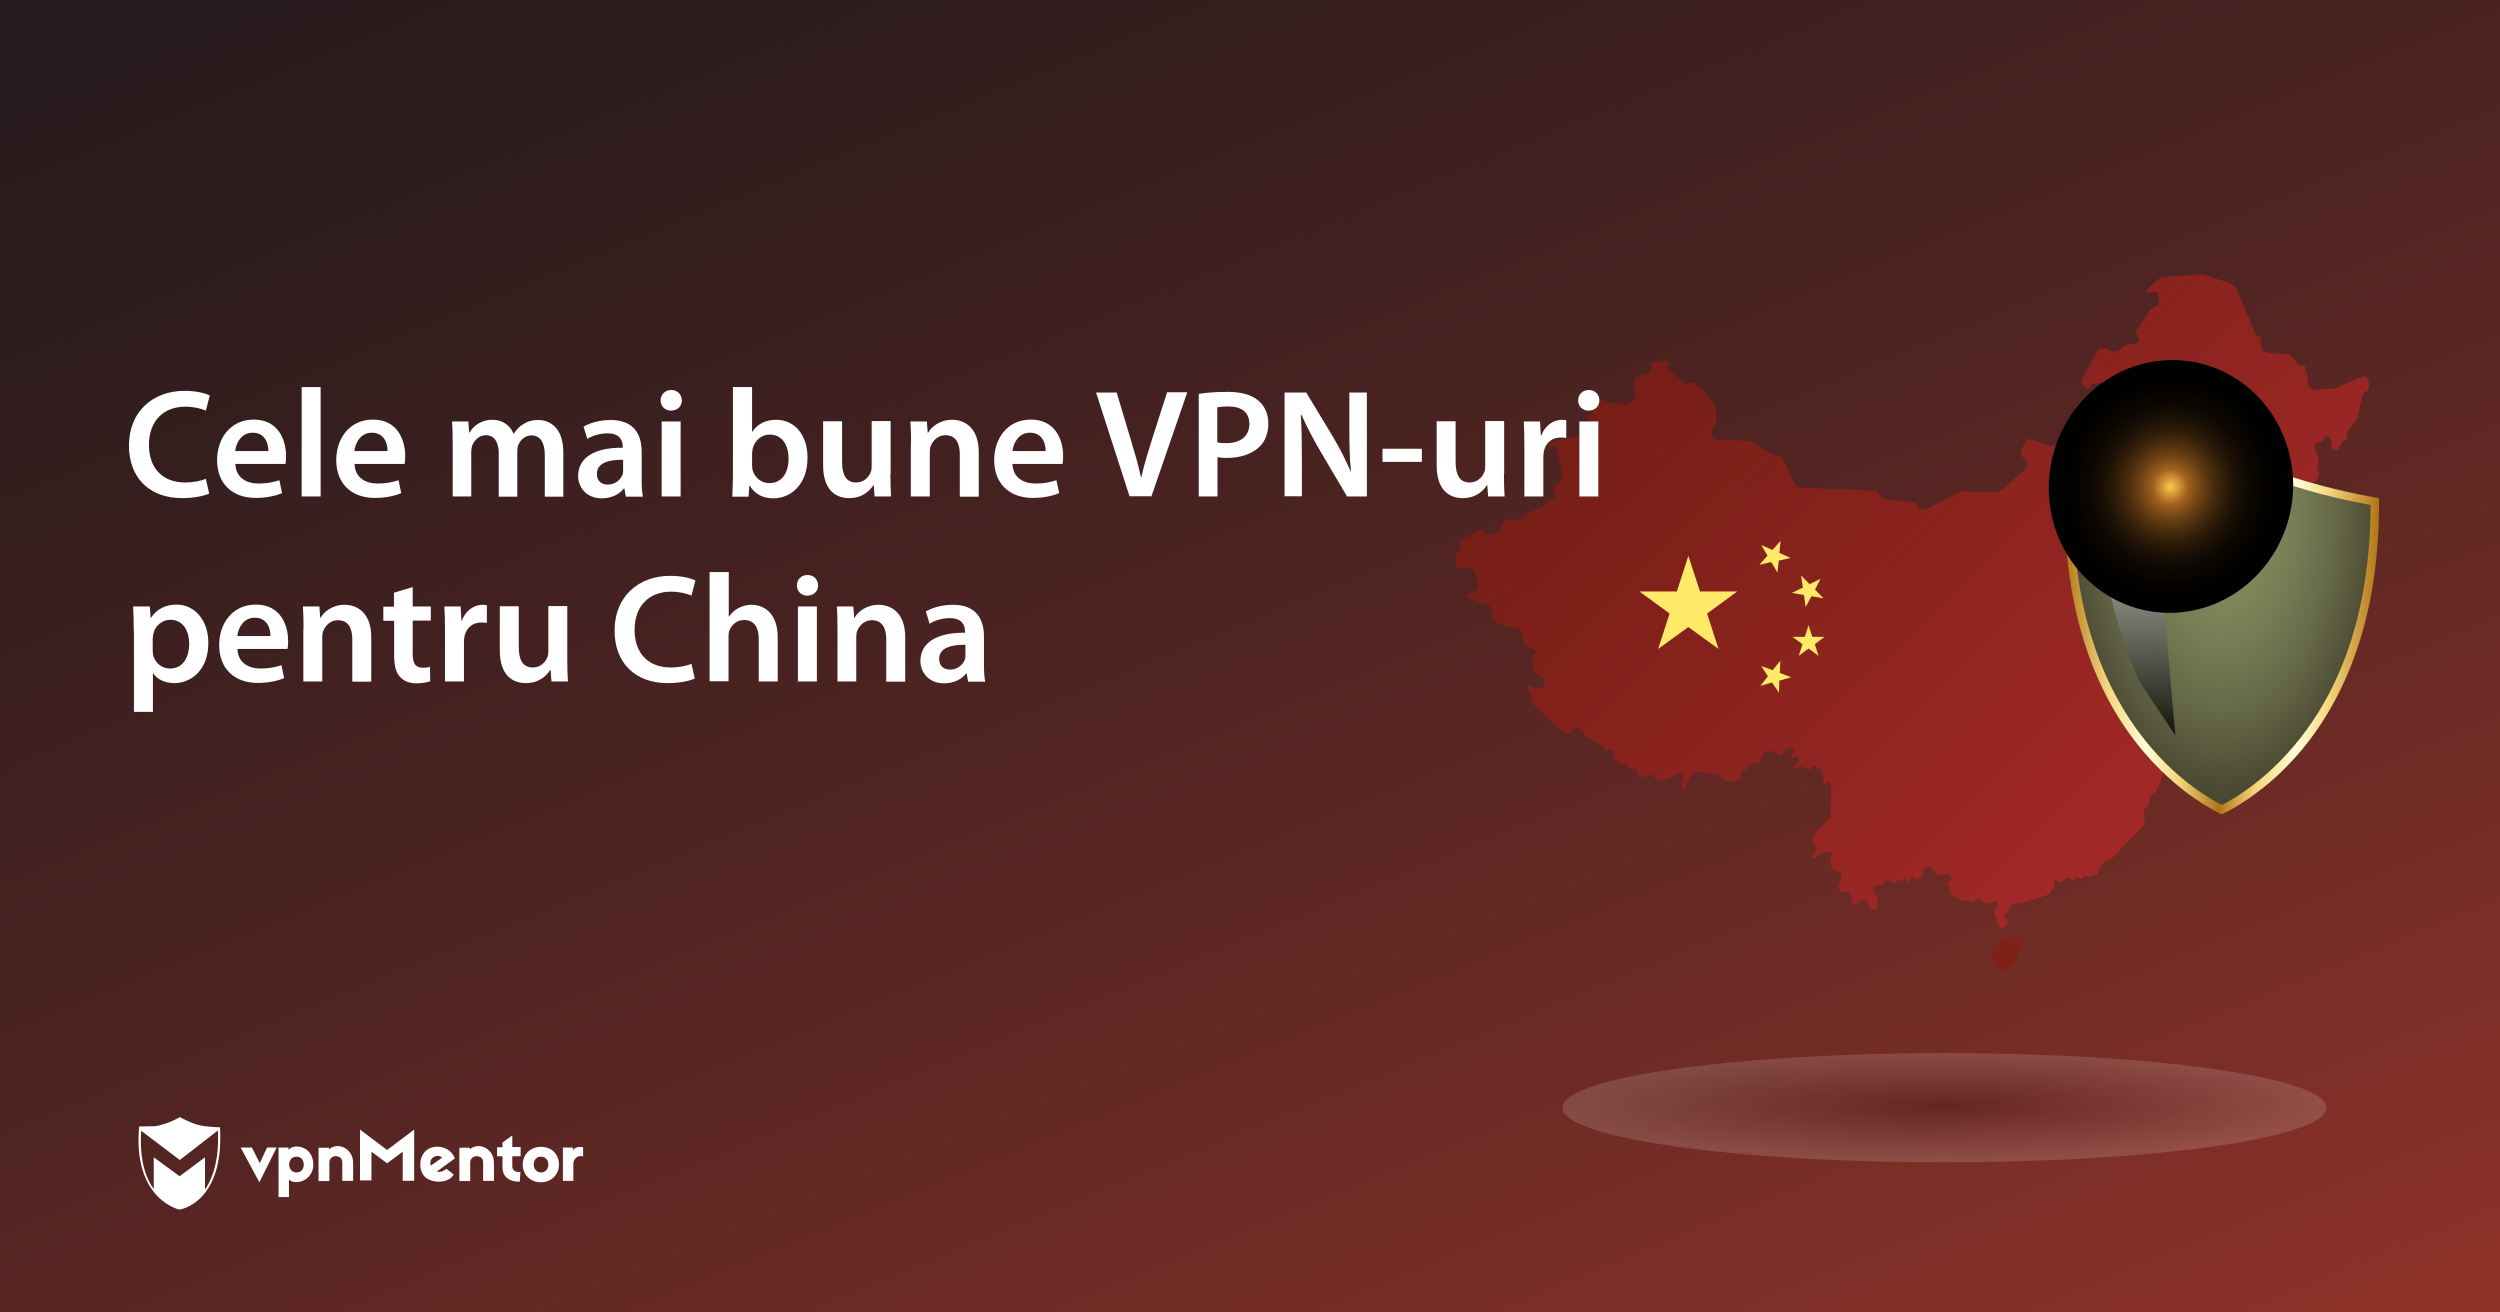 <?xml version="1.0" encoding="utf-8"?>
<!-- Generator: Adobe Illustrator 18.0.0, SVG Export Plug-In . SVG Version: 6.00 Build 0)  -->
<!DOCTYPE svg PUBLIC "-//W3C//DTD SVG 1.1//EN" "http://www.w3.org/Graphics/SVG/1.1/DTD/svg11.dtd">
<svg version="1.1" id="Layer_1" xmlns="http://www.w3.org/2000/svg" xmlns:xlink="http://www.w3.org/1999/xlink" x="0px" y="0px"
	 viewBox="0 0 1200 630" enable-background="new 0 0 1200 630" xml:space="preserve">
<rect x="0" y="0" width="1200" height="630" fill="#333333" stroke="none"/>
<g>
	<linearGradient id="SVGID_1_" gradientUnits="userSpaceOnUse" x1="418.037" y1="-127.876" x2="786.25" y2="768.311">
		<stop  offset="5.102014e-003" style="stop-color:#281B1D"/>
		<stop  offset="0.182" style="stop-color:#331E1E"/>
		<stop  offset="0.493" style="stop-color:#502422"/>
		<stop  offset="0.897" style="stop-color:#7F2F27"/>
		<stop  offset="1" style="stop-color:#8C3229"/>
	</linearGradient>
	<rect fill="url(#SVGID_1_)" width="1200" height="630"/>
	<g>
		<g>
			<linearGradient id="SVGID_2_" gradientUnits="userSpaceOnUse" x1="1060.177" y1="384.602" x2="809.514" y2="133.382">
				<stop  offset="0" style="stop-color:#A52929"/>
				<stop  offset="0.995" style="stop-color:#7F1D13;stop-opacity:0.8"/>
			</linearGradient>
			<path fill="url(#SVGID_2_)" d="M1137.1,184.7l-0.2-1.9c-0.2-1.6-1.8-2.5-3.3-1.9l-12.4,5.4c-0.4,0.2-0.9,0.3-1.4,0.3l-7.9,0.5
				c-1.7,0.1-3.3-0.8-4-2.3l-0.1-0.2c-0.5-1.1-0.5-2.4,0-3.5l0,0c0.2-0.5,0.1-1.1-0.3-1.5l-0.1,0c-0.6-0.5-0.8-1.4-0.6-2.1l0-0.1
				c0.3-1-0.5-2-1.6-1.8l-0.1,0c-0.9,0.1-1.8-0.2-2.4-1l-2.3-3c-0.8-0.9-1.9-1.5-3.1-1.6l-7-0.5l-1.6-0.2c-1.5-0.2-2.7-1.3-3.1-2.7
				l-0.5-1.5c-0.2-0.6-0.2-1.2,0-1.7l0.3-1.3c0-0.1,0-0.1-0.1-0.1c-1.2-0.1-2.3-0.8-2.8-2l-8.6-20.5c-0.8-1.8-2.3-3.2-4.1-3.8
				l-11.5-3.7c-0.7-0.2-1.4-0.3-2.1-0.3l-17,1.2c-1.5,0.1-2.9,0.7-4,1.7l-4.1,3.7c-0.4,0.3-0.6,0.8-0.7,1.3l0,0.1
				c-0.1,0.5,0.4,0.9,0.8,0.8l2.9-0.4c0.8-0.1,1.6,0.5,1.8,1.3l0.6,3c0.2,1-0.3,2-1.2,2.4l-1.8,0.9c-1,0.5-1.9,1.3-2.4,2.2
				c-1.4,2.3-4.1,6.6-5.6,8.9c-0.5,0.8-0.3,1.9,0.5,2.5l0,0c0.6,0.4,0.9,1.1,0.8,1.9l0,0.1c-0.1,0.9-0.8,1.5-1.7,1.6l-3,0.2
				c-0.6,0-1.2,0.2-1.7,0.6l-3.7,2.6c-0.7,0.5-1.7,0.6-2.5,0.3l-3.9-1.3c-1.6-0.5-3.3,0.2-4,1.6l-6.8,13.3c-0.5,0.9-0.3,2,0.4,2.7
				l1.2,1.3c0.5,0.5,1.4,0.4,1.8-0.3l0.4-0.7c0.3-0.6,0.9-1,1.6-1.1l3-0.2c0.4,0,0.9,0.1,1.2,0.4l1.8,1.4c0.9,0.7,2.3,0.5,2.9-0.5
				l0.6-1c0.5-0.8,1.3-1.2,2.2-1.1l2.1,0.2c0.5,0,0.9,0.2,1.3,0.4l9.3,5.6c1,0.6,1.6,1.6,1.9,2.7l0.3,1.5c0.2,1.1-0.3,2.2-1.2,2.8
				l-1.2,0.8c-0.8,0.5-1.9,0.6-2.8,0.2l-4.7-1.9c-1.1-0.4-2.3-0.5-3.4-0.1l-8.7,3.1c-1.2,0.4-2.2,1.2-3,2.2l-4.9,6.4
				c-0.9,1.1-2.3,1.7-3.7,1.4l-2.2-0.4c-1.1-0.2-2.3,0.1-3.2,0.8l-5.9,4.9c-0.7,0.6-1.6,0.7-2.4,0.4l-9.3-3.2c-1-0.3-2.1,0.1-2.6,1
				l-2.1,4.1c-0.6,1.1-0.4,2.4,0.5,3.3l1.9,2c1,1,0.9,2.5-0.1,3.5l-11,9.9c-1.3,1.1-2.9,1.7-4.6,1.7l-14-0.6c-1.1,0-2.1,0.2-3.1,0.7
				l-14.6,7.8c-0.7,0.4-1.4,0.4-2.2,0.3c-0.6-0.2-1.4-0.4-1.9-0.5c-0.6-0.2-1-0.7-1-1.3l0,0c0-0.8-0.7-1.5-1.5-1.6l-14-1.6
				c-0.8-0.1-1.5-0.5-1.9-1.2l-1-1.7c-0.4-0.7-1.2-1.2-2.1-1.2l-35.8-1.5c-1,0-1.9-0.7-2.3-1.6l-5.9-12.8c-0.3-0.6-0.9-1-1.5-1
				l-2.1-0.1c-0.4,0-0.8-0.1-1.2-0.4l-9.6-5.9c-0.5-0.3-1-0.5-1.6-0.5l-15.3-0.7c-0.7,0-1.4-0.4-1.8-1l-1.1-1.7
				c-0.4-0.6-0.4-1.4,0-2l2.1-2.9c0.3-0.4,0.4-0.9,0.4-1.3l-0.6-8c0-0.5-0.4-0.8-0.9-0.9c-0.6,0-1.2-0.4-1.5-0.9l-3.8-5.8
				c-0.3-0.4-0.7-0.7-1.2-0.8l-0.6-0.1c-0.4-0.1-0.8-0.4-1-0.7l-0.4-0.6c-0.3-0.4-0.7-0.6-1.2-0.6l-3.2,0.3c-0.5,0-0.9-0.1-1.3-0.4
				l-7.6-7.2c-0.4-0.4-0.3-1,0.2-1.2l0.1-0.1c0.4-0.2,0.6-0.7,0.4-1.1l-0.2-0.4c-0.2-0.4-0.7-0.6-1.1-0.5l-1.8,0.7
				c-0.4,0.1-0.7,0.1-1.1,0l-1.1-0.5c-0.4-0.2-0.9-0.2-1.3,0l-1.7,0.8c-0.5,0.2-0.6,0.8-0.4,1.2l0.1,0.3c0.5,1.1,0,1.9-0.9,2.7
				l-0.8,0.9c-0.3,0.3-0.7,0.5-1.1,0.5l-1.9-0.1c-1.4-0.1-2.6,0.8-3.1,2.1l-0.6,1.7c-0.2,0.6-0.2,1.2-0.1,1.8l0.8,3.7
				c0.3,1.3-0.3,2.6-1.4,3.3l-3.4,2c-0.4,0.2-0.8,0.2-1.1-0.1c-0.6-0.6-1.4-0.9-2.2-0.8l-3.7,0.4l-3.7-1.6c-1.5-0.7-3.2,0-3.8,1.5
				c-1.5,3.7-4.1,9.9-5.1,12.3c-0.2,0.5,0,1.1,0.6,1.4l0,0c1.2,0.5,1.9,1.8,1.6,3.1l-0.1,0.6c-0.1,0.3-0.5,0.4-0.7,0.2
				c-0.9-0.8-2.2-1-3.3-0.6l-0.2,0.1l-0.1-0.1c-1-1-2.4-1.3-3.7-1l-10.2,2.8c-0.7,0.2-1.1,0.9-0.9,1.7l4.6,0.6
				c-0.7,0.7-0.9,1.8-0.7,2.7l2.8,11.6c0.1,0.3-0.1,0.5-0.4,0.5c-1.2,0-1.8,1.4-1,2.2c0.1,0.1,0.1,0.1,0.2,0.1
				c0.3,0.1-1.7,0.5-2.5,0.7c-0.2,0-0.3,0.1-0.4,0.3c-0.4,0.8-0.5,1.6-0.2,2.8l0.6,2.9c0.2,0.9-0.6,1.8-1.5,1.6l-0.1,0
				c-1-0.2-2,0.3-2.5,1.2l-0.1,0.2c-0.4,0.7-1,1.2-1.7,1.5c-2.2,0.9-7,2.8-7.3,2.9c-0.1,0-0.5,0.6-0.8,1.3c-0.7,1.3-2.1,2.2-3.6,2.2
				l-4.2,0.1c-1.7,0-3.2,1-3.8,2.6l-0.7,1.6c-0.6,1.4-1.8,2.3-3.2,2.6l-2.8,0.5c-0.4,0.1-0.7-0.2-0.8-0.6c-0.2-1.5-1.7-2.3-3.1-1.8
				l-2.6,1.1c-0.5,0.2-0.9,0.5-1.3,0.9l-0.4,0.5c-0.4,0.5-1,0.8-1.6,0.9l-1.4,0.2c-1.6,0.2-2.7,1.7-2.4,3.3l0.4,1.7
				c0.2,0.9-0.3,1.7-1.2,1.9c-0.9,0.2-1.5,1.1-1.4,2.1l0.6,4.7c0.1,0.4,0.3,0.8,0.7,1l0.9,0.5c0.6,0.3,1.4,0.1,1.8-0.5
				c0.3-0.6,1.1-0.9,1.7-0.6l2.9,1.3c0.3,0.2,0.6,0.5,0.7,0.8l1.8,6.1c0.7,2.3-1.2,4.6-3.6,4.2l-0.1,0c-0.8-0.1-1.5,0.4-1.6,1.2
				c-0.1,0.7,0.3,1.4,1,1.6l8.5,2.9c1.3,0.4,2.2,1.7,2.3,3.1l0,1.7c0.1,2.3,1.7,4.3,4,4.9l7.9,1.8c1.4,0.5,2.5,1.8,2.7,3.3l0.3,2.7
				c0.1,1,0.7,1.8,1.6,2.2l3.9,1.8c0.9,0.4,1,1.5,0.3,2.2l-0.2,0.2c-1.1,1-1.6,2.6-1.2,4l1,4.1c0.2,0.9,0.9,1.6,1.8,1.8l0.9,0.2
				c0.7,0.3,1.3,0.9,1.6,1.7l0.8,2.1c0.3,0.7-0.1,1.5-0.8,1.8l-1.9,0.7c-0.9,0.4-2.1,0.2-2.7-0.6c0,0-0.2-0.2-0.4-0.5
				c-0.4-0.5-1-0.6-1.6-0.4l0,0c-0.8,0.3-1.1,1.3-0.7,2l1.9,3.4c0.2,0.4,0.3,0.9,0.2,1.4l-0.1,0.8c-0.1,0.7,0.1,1.4,0.7,1.9
				l14.7,13.2c1.2,1,3,0.7,3.7-0.7c0.6-1.3,2.2-2,3.5-1.5c0.4,0.1,0.8,0.3,1.1,0.4c0.7,0.2,1.1,0.9,1,1.6l0,0c-0.1,0.8,0.3,1.6,1,2
				c2,1,5.8,3,7.5,3.9c0.6,0.3,0.9,0.8,1,1.5l0,0c0.2,1.2,1.6,1.8,2.6,1.1l0,0c0.4-0.3,0.9-0.3,1.3-0.2c0.5,0.2,0.9,0.7,0.9,1.2v0.7
				c0,1.5,0.8,2.9,2,3.8c0.5,0.3,1,0.7,1.4,1c0.6,0.4,1.4,0.4,2.1,0l0,0c0.6-0.4,1.4,0.1,1.3,0.8l0,0c-0.1,1.1,0.8,2,1.9,1.8
				l0.5-0.1c1.1-0.2,2.1,0.5,2.4,1.6l0.5,2.1c0.1,0.3,0.3,0.5,0.6,0.5c0.4,0.1,0.8-0.2,0.9-0.7c0.1-0.7,0.2-1.8,0.8-1.9l0.1,1.2
				c0,0.6,0.5,1.1,1,1.2c0.5,0.1,1.1-0.1,1.3-0.6c0.3-0.4,0.6-0.9,0.9-1c0.3-0.1,1.7,1.3,2.8,2.5c0.9,0.9,2.3,1.2,3.5,0.7
				c2.2-0.9,5.6-2.3,7.5-3.1c0.8-0.3,1.7,0,2.1,0.8l0,0c0.2,0.4,0.3,0.9,0.1,1.4c-0.2,0.7-0.6,1.7-0.9,2.5c-0.3,0.7-0.1,1.6,0.4,2.2
				l0,0c0.6,0.8,1.9,0.3,1.8-0.7l0-0.4c0-0.4,0.1-0.8,0.3-1.2l1.9-3.6c0.3-0.5,0.7-0.9,1.2-1.2l1.2-0.7c0.6-0.4,1.4-0.5,2.1-0.3
				l9.1,2.1c0.3,0.1,0.6,0.2,0.8,0.4c0.9,0.7,3.3,2.5,3.6,2.4c0.4-0.1,4.9-0.7,4.9-0.7l1.6-1.4l-0.2-0.6c-0.6-0.7-0.4-1.7,0.4-2.1
				c0,0,1.3-0.7,2.1-1.1c0.5-0.2,0.8-0.7,0.8-1.2l0,0c0.1-0.9,0.8-1.5,1.7-1.6l1.9-0.2c1.1-0.1,2.1-0.9,2.4-2l0.5-1.5
				c0.2-0.5,0.5-1,0.9-1.3l0.7-0.6c0.8-0.7,2-0.8,2.9-0.3l3.2,1.6c0.9,0.5,2.1,0,2.4-1l0.1-0.2c0.1-0.4,0.4-0.7,0.8-0.9l2.2-1
				c0.8-0.4,1.7,0,2.1,0.7l0.2,0.4c0.2,0.5,0.1,1-0.3,1.3l-0.6,0.5c-0.3,0.2-0.5,0.6-0.6,1l-0.1,0.4c-0.1,0.5,0.5,0.9,0.9,0.6l1.3-1
				c0.6-0.4,1.4-0.1,1.5,0.6l0.1,0.8c0,0.3-0.1,0.6-0.2,0.8l-1.9,2.2c-0.4,0.4-0.3,1,0.1,1.4c0.4,0.3,0.9,0.3,1.3,0l0.2-0.2
				c0.6-0.6,1.6-0.8,2.4-0.5l3,1.2c0.5,0.2,1.1-0.1,1.3-0.7c0.2-1,1.4-1.4,2.2-0.8l2.1,1.6c0.4,0.3,0.7,0.8,0.8,1.3l0.6,4.7
				c0.1,0.7,1,0.9,1.4,0.4c0.3-0.5,0.8-0.7,1.3-0.5c0.5,0.1,0.9,0.6,0.9,1.2l-0.2,13.9c0,1.5-0.7,2.8-1.8,3.8l-3.6,3.1
				c-0.4,0.4-0.8,0.8-1,1.2l-1.8,3.1c-0.5,0.8-0.5,1.7-0.2,2.5l1.5,3.3c0.3,0.6,0.1,1.4-0.4,1.8l-1.3,1.1c-0.5,0.4-0.4,1.2,0.2,1.5
				c0.5,0.2,1,0.1,1.4-0.2l2.2-1.9c0.4-0.4,0.9-0.6,1.5-0.6l3-0.1c0.7,0,1.1,0.8,0.7,1.3l-0.1,0.1c-0.5,0.6-0.7,1.4-0.5,2.2l0.9,3.9
				c0.2,0.8,0.8,1.4,1.6,1.6l1.7,0.3c1,0.2,1.6,1.2,1.3,2.2l-1.4,4.5c-0.5,1.4,0.5,2.9,2,3.1l1.8,0.2c0.9,0.1,1.7,0.8,1.9,1.7l0.7,3
				c0.2,1,1.4,1.4,2.3,0.8l2.2-1.7c1.1-0.8,2.6-0.3,2.9,1l0.5,1.9c0.2,0.8,0.8,1.4,1.6,1.6l0.6,0.1c1,0.2,1.9-0.5,2-1.5l0.1-3.8
				c0-0.4-0.1-0.7-0.2-1l-1.5-2.7c-0.3-0.6-0.3-1.3,0-1.8l0.1-0.2c0.4-0.6,1.1-1,1.8-0.9l1,0.1c0.8,0.1,1.7-0.3,2-1.1l0.2-0.4
				c0.5-1,1.8-1.4,2.7-0.7l0.7,0.5c0.9,0.7,2.2,0.4,2.8-0.5l0.1-0.1c0.4-0.7,1.4-0.5,1.6,0.2l0.4,1.4l0.4-1.6
				c0.2-0.7,1.2-0.9,1.7-0.3l0.4,0.5c0.5,0.7,1.6,0.4,1.6-0.5l0-0.3c0-0.3,0.1-0.6,0.3-0.8l0.1-0.1c0.4-0.4,1.1-0.3,1.4,0.2l0,0
				c0.3,0.6,1.1,0.8,1.7,0.6l1.6-0.7c0.5-0.2,0.8-0.7,0.8-1.3l0-0.9c0-0.9,0.4-1.8,1.2-2.3l1-0.7c0.6-0.4,1.4-0.2,1.8,0.4l0.7,1.2
				c0.2,0.3,0.3,0.5,0.6,0.7l0.9,0.8c0.6,0.5,1.3,0.8,2.1,0.7l3.2-0.3c0.5,0,1,0.1,1.4,0.5l0.6,0.6c0.5,0.5,0.4,1.2-0.1,1.6l-1,0.7
				c0,0-0.1,0.4-0.3,0.9c-0.2,0.5,0,1.1,0.5,1.5l0,0c0.6,0.4,0.8,1.1,0.7,1.8l-0.1,0.6c0,0.6,0.3,1.2,0.8,1.5l4.2,2.9
				c0.5,0.4,1.2,0.4,1.8,0.2l0.4-0.2c0.6-0.3,1.3-0.2,1.8,0.1l0.6,0.3c0.6,0.3,1.4,0.3,2-0.1l1-0.7c0.7-0.5,1.7-0.4,2.3,0.2l0.9,0.8
				c0.8,0.8,2.1,1,3.2,0.6l1.6-0.6c0.5-0.2,1.1-0.2,1.6,0l0.1,0c0.8,0.4,0.7,1.3,0.3,2l-1,1.9c-0.3,0.5-0.3,1.1-0.2,1.7l1.6,5.6
				c0.3,0.9,1.2,1.5,2.1,1.3l0.7-0.2c0.7-0.1,1.2-0.6,1.5-1.2l0.1-0.4c0.3-0.8,0.2-1.7-0.4-2.3l-1.2-1.3c-0.4-0.5-0.1-1.3,0.6-1.3
				c0.9,0,1.8-0.7,1.9-1.6l0.2-1.1c0.2-1.1,1.1-2,2.3-2.1l3.5-0.4l11.6-3.5c0.7-0.2,1.4-0.6,1.8-1.2l1.7-2.1
				c0.4-0.5,0.6-1.1,0.5-1.8l-0.2-1.6c-0.1-0.7,0.8-1.2,1.3-0.6l0.3,0.3c0.6,0.7,1.6,0.8,2.4,0.3l2.4-1.6c0.7-0.5,1.7-0.2,2.1,0.6
				c0.3,0.5,1,0.6,1.3,0.1l0.3-0.5c0.5-0.6,1.3-0.8,2-0.4l0.4,0.2c0.6,0.4,1.4,0.1,1.7-0.6l0,0c0.2-0.6,0.9-0.9,1.4-0.6l0,0
				c0.6,0.4,1.4,0.4,2.1,0.2l3-1c0.5-0.2,0.8-0.6,0.7-1.1c-0.1-0.7,0.1-1.3,0.5-1.9c0.6-0.7,1.4-1.7,2-2.5c0.5-0.7,1.3-1.1,2.2-1.3
				c0.7-0.1,1.4-0.5,2-1l15.5-16.1c0.2-0.2,0.2-0.6,0.1-0.8c-0.5-0.8-0.5-1.9-0.1-2.7l0.2-0.4l-0.2-0.3c-0.7-0.9-0.6-2.1,0-3l2-2.6
				c0.3-0.4,0.5-1,0.5-1.5l0-1.4c0-0.9,0.5-1.8,1.4-2.1l1.4-0.6l4-9.7l1-0.6c0.6,0.7,1.7,0.6,2.2-0.1l2.2-3.4
				c0.4-0.6,0.5-1.4,0.3-2.2l-0.6-1.9c-0.2-0.5,0.2-1.1,0.7-1.2c1.3-0.2,2.2-1.3,2.2-2.6l0-1l-0.7-0.2c-0.8-0.3-0.9-1.4-0.1-1.8
				l0.3-0.1c0.9-0.4,0.7-1.7-0.2-1.9l-2.4-0.7l-1.1-1.9c-0.5-0.9-1.7-1.2-2.6-0.7l-1.7,1.1l-0.5-0.1c-0.9-0.1-1.2-1.2-0.6-1.8
				l4.5-4.3c0.5-0.5,1.2-0.7,1.9-0.7l0.2,0c1,0.1,1.5-1,0.9-1.8l-3.7-4.5c-0.4-0.5,0.2-1.3,0.8-0.9l1.6,0.9c1.1,0.6,2.5-0.4,2.2-1.6
				l-0.2-1.2c-0.1-0.6-0.5-1.1-1-1.3l-2.9-1.7c0.4-1.1,0-2.3-1-2.9c-0.4-0.3-0.9-0.5-1.3-0.8c-0.8-0.5-1.2-1.4-1-2.3l0,0
				c0.1-0.8,0.1-1.7-0.2-2.5l-3.7-9.9c-0.4-1-1.1-1.9-2-2.6l-2.9-2.1c-2.1-1.5-2.5-4.3-1-6.4l3.8-5.1c0.5-0.7,1.3-1.2,2.1-1.4
				c0.4-0.1,0.8-0.2,1.2-0.3c1-0.2,1.8-1.2,1.7-2.2c0-1.4,0.7-2.7,2-3.3l5.2-2.5c0.7-0.3,1.4-0.4,2.1-0.3l1.2,0.2
				c1.3,0.2,2.5-0.6,2.9-1.8l0.2-0.6c0.3-1.1-0.4-2.2-1.6-2.3l-5.4-0.4c-0.9-0.1-1.7-0.5-2.4-1.1l-0.8-0.8c-1.2-1.2-3.1-1.2-4.3-0.1
				l-4.7,4.3c-0.3,0.2-0.6,0.5-0.9,0.6c-0.4,0.2-0.9,0.4-1.4,0.7c-1.1,0.6-2.5,0.5-3.6-0.1l0,0c-1.1-0.6-1.9-1.8-2-3l-0.2-1.8
				c0-0.1,0-0.1,0.1-0.1l0,0c1.7-0.3,2.6-2.2,1.6-3.7l0-0.1c-0.4-0.6-1-1-1.7-1l-3.4-0.2c-2.5-0.2-4.4-2.2-4.4-4.7v-1.5
				c0-2.2,1.9-3.8,4-3.6l2,0.2c1.7,0.2,3.3-0.8,3.9-2.4l0.8-2.2c0.5-1.2,1.4-2.2,2.6-2.7l5.2-2.4c0.7-0.3,1.2-0.8,1.6-1.4
				c1.1-1.7,3.5-5.3,3.8-5.4c1.7-0.4,2.2-0.2,3.8-0.3c0.8-0.1,1.7,0.2,2.2,0.8l1.4,1.4c0.8,0.8,0.8,2.1,0.1,2.9l-4.9,5.3
				c-0.8,0.9-0.8,2.3,0.1,3.1l0.3,0.3c0.8,0.7,0.7,2-0.1,2.7l-3.3,2.5l-0.1,0.4c-0.2,0.8,0.6,1.5,1.4,1.2l3.1-1.1l0.4-1.8
				c0.6,0.6,1.5,0.5,2-0.1l2.1-2.7c0.5-0.7,1.3-1.3,2.1-1.6l5.5-2.3c0.7-0.3,1.5-0.4,2.3-0.4l2.1,0.1c0.1,0,0.3,0,0.4-0.1l2.1-1.1
				c0.1-1.4,1-2.7,2.2-3.4l8.9-5c0.6-0.3,1.1-0.9,1.5-1.5l3.6-6.6c0.2-0.4,0.6-0.8,1.1-1c0.2-0.1,0.4-0.2,0.6-0.3
				c0.9-0.4,2,0.1,2.3,1l0,0c0.3,0.9,1.1,1.6,2.1,1.8l4.6,0.8c0.7,0.1,1.3-0.2,1.7-0.7l0,0c0.5-0.7,0.3-1.7-0.5-2.1l-0.1,0
				c-0.5-0.3-0.8-0.7-0.8-1.3l0,0c-0.1-0.9,0.6-1.7,1.5-1.7l3.3-0.1c1,0,2-0.6,2.5-1.4l1.6-2.5l0.7,0.2c1.1,0.3,2.3-0.4,2.5-1.5
				c0.2-0.9,0.4-2,0.6-2.8c0.2-0.9,1.1-1.3,1.9-1l0,0c0.6,0.2,1,0.7,1.2,1.3l1.1,3.6c0.1,0.4,0.6,0.7,1,0.7c0.5-0.1,0.9-0.6,0.8-1.1
				l-0.2-1.2c-0.2-1.1,0.6-2,1.6-2.1l0.4,0c0.9-0.1,1.7-0.7,2-1.5l1.1-3.1c0.1-0.3,0-0.7-0.3-0.8c-0.6-0.4-1-1.1-0.8-1.9l0.6-3
				c0.2-0.8,0.1-1.6-0.2-2.3l-1.4-3.5c-0.6-1.5,0.3-3.1,1.8-3.4l0.5-0.1c0.8-0.2,1.4-0.6,1.8-1.3l0.5-0.8c0.5-0.9,1.8-0.9,2.4,0
				l0.8,1.3c0.3,0.5,0.4,1.1,0.1,1.6l-0.1,0.3c-0.4,1.1,0.1,2.3,1.2,2.7l0.1,0c1,0.4,2.1,0,2.5-1l1-2.1c0.2-0.5,0.6-0.9,1.1-1.1
				l0.4-0.2c0.9-0.5,1.4-1.5,1.3-2.5l0,0c-0.1-0.8,0.1-1.6,0.5-2.2l3.9-5.3c0.3-0.4,0.5-0.8,0.6-1.3l2.1-9.4
				c0.3-1.2,1.1-2.3,2.1-2.9l0.4-0.2C1136.6,187.3,1137.2,186,1137.1,184.7z"/>
			<g>
				<polygon fill="#FFE969" points="810.4,266.8 816,283.9 833.9,283.9 819.4,294.5 824.9,311.5 810.4,301 795.9,311.5 801.4,294.5 
					786.9,283.9 804.9,283.9 				"/>
				<polygon fill="#FFE969" points="868.1,300.1 869.9,305.7 875.8,305.7 871.1,309.2 872.9,314.8 868.1,311.3 863.4,314.8 
					865.2,309.2 860.4,305.7 866.3,305.7 				"/>
				<polygon fill="#FFE969" points="864.5,276.2 868.6,280.4 873.9,277.8 871.2,283 875.3,287.2 869.5,286.2 866.7,291.4 
					865.9,285.6 860.1,284.6 865.4,282 				"/>
				<polygon fill="#FFE969" points="845.4,261.6 850.8,264 854.7,259.6 854.1,265.4 859.5,267.8 853.8,269.1 853.2,274.9 
					850.2,269.8 844.5,271.1 848.4,266.7 				"/>
				<polygon fill="#FFE969" points="854.6,317.1 854.3,323 859.8,325.1 854.1,326.7 853.9,332.5 850.6,327.6 845,329.2 848.6,324.6 
					845.4,319.7 850.9,321.7 				"/>
			</g>
			<linearGradient id="SVGID_3_" gradientUnits="userSpaceOnUse" x1="862.41" y1="152.149" x2="974.634" y2="488.823">
				<stop  offset="0" style="stop-color:#A52929"/>
				<stop  offset="0.995" style="stop-color:#7F1D13;stop-opacity:0.8"/>
			</linearGradient>
			<path fill="url(#SVGID_3_)" d="M960.4,453.1c-0.1,0.1-1.2,0.8-2.3,1.5c-1.4,0.9-2.1,2.4-2,4.1l0.2,2.5c0.1,1.3,0.9,2.4,2.1,2.9
				l3.7,1.6c0.5,0.2,1.1-0.1,1.2-0.6l0,0c0.1-0.4,0.6-0.7,1-0.6l0.2,0c0.4,0.1,0.8-0.1,1-0.5l0.6-1.3c0.2-0.4,0.6-0.6,1-0.6l0,0
				c0.3,0,0.7-0.1,0.9-0.4l0.3-0.4c0.2-0.3,0.3-0.7,0.2-1l-0.3-0.9c-0.2-0.7-0.1-1.6,0.4-2.2l2.5-2.9c0.4-0.4,0.5-1,0.4-1.6
				l-0.2-1.2c-0.1-0.6-0.7-1-1.3-1l0,0c-0.1,0-0.2,0-0.2-0.1l0,0c-0.4-0.8-1.2-1.2-2.1-1l-5.7,1.2C961,450.9,960.2,452,960.4,453.1
				L960.4,453.1z"/>
		</g>
		<g>
			<g>
				<g>
					
						<radialGradient id="SVGID_4_" cx="2578.056" cy="9.448" r="498.623" gradientTransform="matrix(1.616954e-011 -0.368 0.205 9.393051e-012 1064.54 1193.546)" gradientUnits="userSpaceOnUse">
						<stop  offset="0" style="stop-color:#858E5F"/>
						<stop  offset="0.171" style="stop-color:#818A5C"/>
						<stop  offset="0.355" style="stop-color:#767D54"/>
						<stop  offset="0.545" style="stop-color:#646746"/>
						<stop  offset="0.738" style="stop-color:#4A4933"/>
						<stop  offset="0.745" style="stop-color:#494832"/>
					</radialGradient>
					<path fill="url(#SVGID_4_)" d="M1141.9,239c-4.9-0.8-11.7-2.1-19.8-4c-9.6-2.3-19.1-5-28.2-8.2c-9.7-3.4-18.9-7.2-27.5-11.3
						c-8.6,4.2-17.8,8-27.5,11.3c-9,3.1-18.5,5.9-28.2,8.2c-8,1.9-14.9,3.2-19.8,4c-0.1,12.9,0.6,25.4,2.3,37.1
						c1.8,12.8,4.6,24.9,8.5,36.2c6.4,18.7,15.7,35.3,27.6,49.1c4.6,5.4,9.7,10.4,15,14.9c4.2,3.6,8.7,6.8,13.1,9.6
						c3.7,2.3,6.8,3.9,8.9,5c2.3-1.1,5.7-2.9,9.8-5.5c4.5-2.9,8.9-6.2,13.2-9.8c5.3-4.5,10.3-9.6,14.9-15
						c11.7-13.9,20.8-30.4,27.1-49c3.8-11.2,6.6-23.2,8.3-35.9C1141.3,264,1142,251.7,1141.9,239z"/>
				</g>
				
					<linearGradient id="SVGID_5_" gradientUnits="userSpaceOnUse" x1="1268.805" y1="522.822" x2="1268.114" y2="631.591" gradientTransform="matrix(0.992 -0.129 0.134 1.024 -303.712 -133.935)">
					<stop  offset="0" style="stop-color:#FFFFFF"/>
					<stop  offset="1" style="stop-color:#000000"/>
				</linearGradient>
				<path opacity="0.7" fill="url(#SVGID_5_)" d="M1044.2,353l-17.2-25.7c-22-49.6-18.6-88.7-18.6-88.7l32.9-9.8
					c0,0-2.2,39-2.3,51.2C1038.9,299.1,1044.2,353,1044.2,353z"/>
				<g>
					<g>
						<linearGradient id="SVGID_6_" gradientUnits="userSpaceOnUse" x1="991.047" y1="303.16" x2="1141.905" y2="303.16">
							<stop  offset="0" style="stop-color:#B07515"/>
							<stop  offset="9.430934e-002" style="stop-color:#E1BA60"/>
							<stop  offset="0.14" style="stop-color:#F5D77F"/>
							<stop  offset="0.258" style="stop-color:#FFFFD7"/>
							<stop  offset="0.36" style="stop-color:#F5D77F"/>
							<stop  offset="0.489" style="stop-color:#B07515"/>
							<stop  offset="0.573" style="stop-color:#E1BA60"/>
							<stop  offset="0.613" style="stop-color:#F5D77F"/>
							<stop  offset="0.737" style="stop-color:#FFFFD7"/>
							<stop  offset="0.839" style="stop-color:#F5D77F"/>
							<stop  offset="1" style="stop-color:#B07515"/>
						</linearGradient>
						<path fill="url(#SVGID_6_)" d="M1066.5,219.9c8.2,3.9,17,7.5,26.2,10.7c9.2,3.2,18.8,6,28.5,8.3c5.7,1.3,11.3,2.5,16.7,3.5
							c0,11.4-0.8,22.3-2.2,32.7c-1.7,12.4-4.4,24.2-8.1,35.1c-6.1,18.2-15,34.2-26.4,47.7c-4.5,5.3-9.3,10.2-14.4,14.6
							c-4.1,3.5-8.4,6.7-12.7,9.5c-3,1.9-5.6,3.4-7.6,4.4c-1.8-0.9-4.1-2.2-6.8-3.9c-4.3-2.7-8.6-5.8-12.7-9.3
							c-5.2-4.3-10.1-9.2-14.6-14.5c-11.5-13.5-20.6-29.6-26.8-47.8c-3.8-11-6.6-22.9-8.3-35.4c-1.5-10.5-2.2-21.6-2.2-33.1
							c5.4-1,11-2.1,16.7-3.5c9.8-2.3,19.4-5.1,28.5-8.3C1049.5,227.4,1058.3,223.8,1066.5,219.9 M1066.5,215.5
							c-8.6,4.2-17.8,8-27.5,11.3c-9,3.1-18.5,5.9-28.2,8.2c-8,1.9-14.9,3.2-19.8,4c-0.1,12.9,0.6,25.4,2.3,37.1
							c1.8,12.8,4.6,24.9,8.5,36.2c6.4,18.7,15.7,35.3,27.6,49.1c4.6,5.4,9.7,10.4,15,14.9c4.2,3.6,8.7,6.8,13.1,9.6
							c3.7,2.3,6.8,3.9,8.9,5c2.3-1.1,5.7-2.9,9.8-5.5c4.5-2.9,8.9-6.2,13.2-9.8c5.3-4.5,10.3-9.6,14.9-15
							c11.7-13.9,20.8-30.4,27.1-49c3.8-11.2,6.6-23.2,8.3-35.9c1.6-11.6,2.3-23.8,2.2-36.6c-4.9-0.8-11.7-2.1-19.8-4
							c-9.6-2.3-19.1-5-28.2-8.2C1084.3,223.5,1075.1,219.7,1066.5,215.5L1066.5,215.5z"/>
					</g>
				</g>
			</g>
			
				<radialGradient id="SVGID_7_" cx="661.79" cy="958.016" r="42.218" gradientTransform="matrix(1.387 -0.106 8.675122e-002 1.433 40.837 -1069)" gradientUnits="userSpaceOnUse">
				<stop  offset="0" style="stop-color:#FFC94C"/>
				<stop  offset="0.14" style="stop-color:#A2621E"/>
				<stop  offset="0.163" style="stop-color:#965B1C"/>
				<stop  offset="0.25" style="stop-color:#6E4314"/>
				<stop  offset="0.343" style="stop-color:#4C2E0E"/>
				<stop  offset="0.441" style="stop-color:#301D09"/>
				<stop  offset="0.546" style="stop-color:#1B1005"/>
				<stop  offset="0.663" style="stop-color:#0C0702"/>
				<stop  offset="0.798" style="stop-color:#030201"/>
				<stop  offset="1" style="stop-color:#000000"/>
			</radialGradient>
			<path fill="url(#SVGID_7_)" d="M1100.6,229c2,33.4-22.6,62.5-54.9,65c-32.3,2.5-60.2-22.6-62.2-56c-2-33.4,22.6-62.5,54.9-65
				C1070.7,170.5,1098.5,195.6,1100.6,229z"/>
		</g>
		
			<radialGradient id="SVGID_8_" cx="975.913" cy="1985.392" r="103.811" gradientTransform="matrix(1.777 0 0 0.25 -800.841 34.43)" gradientUnits="userSpaceOnUse">
			<stop  offset="0" style="stop-color:#000000"/>
			<stop  offset="0.995" style="stop-color:#FFFFFF"/>
		</radialGradient>
		<ellipse opacity="0.15" fill="url(#SVGID_8_)" cx="933.3" cy="531.7" rx="183.4" ry="26.2"/>
	</g>
</g>
<g>
	<g>
		<path fill="#FFFFFF" d="M100.4,236.9c-2.1,1-6.9,2.2-13,2.2c-15.8,0-25.5-9.9-25.5-25.2c0-16.4,11.5-26.3,26.7-26.3
			c6,0,10.2,1.3,12.1,2.2l-1.9,7.3c-2.4-1-5.7-1.9-9.8-1.9c-10.1,0-17.5,6.4-17.5,18.4c0,11,6.4,18,17.4,18c3.6,0,7.5-0.7,9.9-1.8
			L100.4,236.9z"/>
		<path fill="#FFFFFF" d="M113,222.8c0.2,6.5,5.3,9.3,11.1,9.3c4.2,0,7.2-0.7,10-1.6l1.3,6.2c-3.1,1.3-7.4,2.3-12.6,2.3
			c-11.7,0-18.6-7.2-18.6-18.2c0-10,6.1-19.4,17.6-19.4c11.7,0,15.5,9.6,15.5,17.5c0,1.7-0.1,3-0.3,3.8H113z M128.8,216.5
			c0.1-3.3-1.4-8.8-7.5-8.8c-5.6,0-8,5.1-8.4,8.8H128.8z"/>
		<path fill="#FFFFFF" d="M144.8,185.8h9.1v52.5h-9.1V185.8z"/>
		<path fill="#FFFFFF" d="M170.2,222.8c0.2,6.5,5.3,9.3,11.1,9.3c4.2,0,7.2-0.7,10-1.6l1.3,6.2c-3.1,1.3-7.4,2.3-12.6,2.3
			c-11.7,0-18.6-7.2-18.6-18.2c0-10,6.1-19.4,17.6-19.4c11.7,0,15.5,9.6,15.5,17.5c0,1.7-0.1,3-0.3,3.8H170.2z M186,216.5
			c0.1-3.3-1.4-8.8-7.5-8.8c-5.6,0-8,5.1-8.4,8.8H186z"/>
		<path fill="#FFFFFF" d="M217.3,213c0-4.1-0.1-7.6-0.3-10.7h7.8l0.4,5.3h0.2c1.7-2.8,5-6.1,11.1-6.1c4.7,0,8.4,2.7,10,6.7h0.1
			c1.3-2,2.7-3.5,4.4-4.5c2.1-1.4,4.4-2.1,7.4-2.1c5.9,0,12,4.1,12,15.6v21.2h-8.9v-19.9c0-6-2.1-9.5-6.4-9.5
			c-3.1,0-5.4,2.2-6.4,4.8c-0.3,0.8-0.4,2-0.4,3v21.6h-8.9v-20.9c0-5-2-8.6-6.2-8.6c-3.4,0-5.7,2.7-6.6,5.1c-0.3,1-0.4,2-0.4,3v21.3
			h-8.9V213z"/>
		<path fill="#FFFFFF" d="M308,229.7c0,3.3,0.1,6.4,0.6,8.7h-8.2l-0.7-4h-0.2c-2.1,2.8-5.9,4.8-10.7,4.8c-7.3,0-11.3-5.3-11.3-10.7
			c0-9,8.1-13.7,21.4-13.6v-0.6c0-2.4-1-6.3-7.3-6.3c-3.6,0-7.3,1.1-9.7,2.7l-1.8-5.9c2.7-1.6,7.3-3.2,13-3.2
			c11.5,0,14.9,7.3,14.9,15.2V229.7z M299.1,220.7c-6.4-0.1-12.6,1.3-12.6,6.7c0,3.6,2.3,5.2,5.2,5.2c3.7,0,6.3-2.4,7.2-5
			c0.2-0.7,0.2-1.3,0.2-2V220.7z"/>
		<path fill="#FFFFFF" d="M327.3,192.2c0,2.7-2,4.9-5.2,4.9c-3,0-5-2.2-5-4.9c0-2.8,2.1-5,5.1-5
			C325.3,187.2,327.2,189.4,327.3,192.2z M317.6,238.3v-36h9.1v36H317.6z"/>
		<path fill="#FFFFFF" d="M351.9,185.8h9.1v21.5h0.1c2.2-3.5,6.1-5.8,11.5-5.8c8.8,0,15.1,7.3,15,18.3c0,13-8.2,19.4-16.4,19.4
			c-4.7,0-8.8-1.8-11.4-6.2h-0.1l-0.4,5.4h-7.8c0.1-2.4,0.3-6.4,0.3-10.1V185.8z M361,223.4c0,0.7,0.1,1.5,0.2,2.1
			c1,3.7,4.1,6.4,8.1,6.4c5.7,0,9.2-4.5,9.2-11.8c0-6.4-3-11.5-9.1-11.5c-3.7,0-7.1,2.7-8.1,6.7c-0.1,0.7-0.3,1.5-0.3,2.4V223.4z"/>
		<path fill="#FFFFFF" d="M427.4,227.5c0,4.3,0.1,7.8,0.3,10.8h-7.9l-0.4-5.4h-0.2c-1.6,2.5-5.1,6.2-11.6,6.2
			c-6.5,0-12.5-3.9-12.5-15.7v-21.2h9.1v19.6c0,6,1.9,9.8,6.7,9.8c3.7,0,6.1-2.5,7-4.9c0.4-0.7,0.5-1.8,0.5-2.8v-21.8h9.1V227.5z"/>
		<path fill="#FFFFFF" d="M437.3,213c0-4.1-0.1-7.6-0.3-10.7h7.9l0.4,5.4h0.2c1.6-2.8,5.6-6.2,11.5-6.2c6.3,0,12.8,4.1,12.8,15.5
			v21.4h-9.1V218c0-5.2-1.9-9.1-6.9-9.1c-3.6,0-6.1,2.6-7.1,5.3c-0.3,0.7-0.4,1.9-0.4,2.9v21.2h-9.1V213z"/>
		<path fill="#FFFFFF" d="M486,222.8c0.2,6.5,5.3,9.3,11.1,9.3c4.2,0,7.2-0.7,10-1.6l1.3,6.2c-3.1,1.3-7.4,2.3-12.6,2.3
			c-11.7,0-18.6-7.2-18.6-18.2c0-10,6.1-19.4,17.6-19.4c11.7,0,15.5,9.6,15.5,17.5c0,1.7-0.1,3-0.3,3.8H486z M501.9,216.5
			c0.1-3.3-1.4-8.8-7.5-8.8c-5.6,0-8,5.1-8.4,8.8H501.9z"/>
		<path fill="#FFFFFF" d="M542.2,238.3l-16.1-49.9h9.9l6.8,22.7c1.9,6.3,3.6,12.1,4.9,18.1h0.1c1.3-5.9,3.2-12,5.1-18.1l7.3-22.8
			h9.7l-17.2,49.9H542.2z"/>
		<path fill="#FFFFFF" d="M575.3,189.1c3.3-0.6,7.8-1,13.9-1c6.7,0,11.5,1.4,14.7,4.1c3,2.4,4.9,6.4,4.9,11c0,4.7-1.5,8.6-4.2,11.2
			c-3.7,3.6-9.3,5.4-15.8,5.4c-1.7,0-3.2-0.1-4.4-0.4v18.9h-9V189.1z M584.3,212.3c1.2,0.4,2.6,0.4,4.4,0.4c6.8,0,11-3.4,11-9.2
			c0-5.6-3.8-8.4-10.1-8.4c-2.5,0-4.3,0.2-5.3,0.4V212.3z"/>
		<path fill="#FFFFFF" d="M616.6,238.3v-49.9H627l12.9,21.4c3.3,5.6,6.2,11.3,8.5,16.7h0.1c-0.7-6.7-0.8-13.1-0.8-20.7v-17.4h8.4
			v49.9h-9.5l-13-22c-3.2-5.5-6.4-11.5-8.9-17.2l-0.3,0.1c0.4,6.4,0.5,13,0.5,21.2v17.8H616.6z"/>
		<path fill="#FFFFFF" d="M682.5,215.4v6.3h-18.9v-6.3H682.5z"/>
		<path fill="#FFFFFF" d="M721.9,227.5c0,4.3,0.1,7.8,0.3,10.8h-7.9l-0.4-5.4h-0.2c-1.6,2.5-5.1,6.2-11.6,6.2
			c-6.5,0-12.5-3.9-12.5-15.7v-21.2h9.1v19.6c0,6,1.9,9.8,6.7,9.8c3.7,0,6.1-2.5,7-4.9c0.4-0.7,0.5-1.8,0.5-2.8v-21.8h9.1V227.5z"/>
		<path fill="#FFFFFF" d="M731.7,213.9c0-4.9-0.1-8.4-0.3-11.6h7.8l0.4,6.8h0.2c1.8-5,6-7.6,9.9-7.6c0.9,0,1.4,0.1,2.1,0.2v8.5
			c-0.8-0.1-1.6-0.2-2.7-0.2c-4.3,0-7.3,2.7-8.1,6.9c-0.1,0.8-0.2,1.8-0.2,2.7v18.7h-9.1V213.9z"/>
		<path fill="#FFFFFF" d="M767.7,192.2c0,2.7-2,4.9-5.2,4.9c-3,0-5-2.2-5-4.9c0-2.8,2.1-5,5.1-5
			C765.7,187.2,767.7,189.4,767.7,192.2z M758.1,238.3v-36h9.1v36H758.1z"/>
		<path fill="#FFFFFF" d="M64.2,303.1c0-4.7-0.1-8.6-0.3-12h8l0.4,5.5h0.1c2.7-4.1,6.9-6.4,12.4-6.4c8.3,0,15.2,7.1,15.2,18.4
			c0,13-8.2,19.3-16.4,19.3c-4.5,0-8.3-1.9-10.1-4.8h-0.1v18.6h-9.1V303.1z M73.3,312c0,0.9,0.1,1.7,0.2,2.5c1,3.7,4.1,6.4,8.1,6.4
			c5.8,0,9.2-4.8,9.2-11.9c0-6.4-3.1-11.5-9-11.5c-3.8,0-7.3,2.7-8.2,6.7c-0.1,0.7-0.3,1.6-0.3,2.3V312z"/>
		<path fill="#FFFFFF" d="M114,311.6c0.2,6.5,5.3,9.3,11.1,9.3c4.2,0,7.2-0.7,10-1.6l1.3,6.2c-3.1,1.3-7.4,2.3-12.6,2.3
			c-11.7,0-18.6-7.2-18.6-18.2c0-10,6.1-19.4,17.6-19.4c11.7,0,15.5,9.6,15.5,17.5c0,1.7-0.1,3-0.3,3.8H114z M129.8,305.3
			c0.1-3.3-1.4-8.8-7.5-8.8c-5.6,0-8,5.1-8.4,8.8H129.8z"/>
		<path fill="#FFFFFF" d="M145.7,301.8c0-4.1-0.1-7.6-0.3-10.7h7.9l0.4,5.4h0.2c1.6-2.8,5.6-6.2,11.5-6.2c6.3,0,12.8,4.1,12.8,15.5
			v21.4h-9.1v-20.4c0-5.2-1.9-9.1-6.9-9.1c-3.6,0-6.1,2.6-7.1,5.3c-0.3,0.7-0.4,1.9-0.4,2.9v21.2h-9.1V301.8z"/>
		<path fill="#FFFFFF" d="M198.1,281.8v9.3h8.7v6.8h-8.7v15.9c0,4.4,1.2,6.7,4.7,6.7c1.6,0,2.5-0.1,3.6-0.4l0.1,6.9
			c-1.3,0.5-3.8,1-6.6,1c-3.4,0-6.1-1.1-7.8-3c-2-2.1-2.9-5.4-2.9-10.1v-16.9H184v-6.8h5.1v-6.7L198.1,281.8z"/>
		<path fill="#FFFFFF" d="M213.6,302.7c0-4.9-0.1-8.4-0.3-11.6h7.8l0.4,6.8h0.2c1.8-5,6-7.6,9.9-7.6c0.9,0,1.4,0.1,2.1,0.2v8.5
			c-0.8-0.1-1.6-0.2-2.7-0.2c-4.3,0-7.3,2.7-8.1,6.9c-0.1,0.8-0.2,1.8-0.2,2.7v18.7h-9.1V302.7z"/>
		<path fill="#FFFFFF" d="M272.3,316.3c0,4.3,0.1,7.8,0.3,10.8h-7.9l-0.4-5.4H264c-1.6,2.5-5.1,6.2-11.6,6.2
			c-6.5,0-12.5-3.9-12.5-15.7v-21.2h9.1v19.6c0,6,1.9,9.8,6.7,9.8c3.7,0,6.1-2.5,7-4.9c0.4-0.7,0.5-1.8,0.5-2.8v-21.8h9.1V316.3z"/>
		<path fill="#FFFFFF" d="M333.5,325.7c-2.1,1-6.9,2.2-13,2.2c-15.8,0-25.5-9.9-25.5-25.2c0-16.4,11.5-26.3,26.7-26.3
			c6,0,10.2,1.3,12.1,2.2l-1.9,7.3c-2.4-1-5.7-1.9-9.8-1.9c-10.1,0-17.5,6.4-17.5,18.4c0,11,6.4,18,17.4,18c3.6,0,7.5-0.7,9.9-1.8
			L333.5,325.7z"/>
		<path fill="#FFFFFF" d="M340.7,274.6h9.1V296h0.1c1.1-1.7,2.7-3.1,4.5-4.1c1.9-1,4-1.6,6.3-1.6c6.1,0,12.6,4.1,12.6,15.6v21.2
			h-9.1v-20.3c0-5.2-1.9-9.2-7-9.2c-3.6,0-6.1,2.4-7.1,5.1c-0.3,0.8-0.4,1.8-0.4,2.7v21.6h-9.1V274.6z"/>
		<path fill="#FFFFFF" d="M392.7,281c0,2.7-2,4.9-5.2,4.9c-3,0-5-2.2-5-4.9c0-2.8,2.1-5,5.1-5C390.7,276,392.6,278.2,392.7,281z
			 M383,327.1v-36h9.1v36H383z"/>
		<path fill="#FFFFFF" d="M402,301.8c0-4.1-0.1-7.6-0.3-10.7h7.9l0.4,5.4h0.2c1.6-2.8,5.6-6.2,11.5-6.2c6.3,0,12.8,4.1,12.8,15.5
			v21.4h-9.1v-20.4c0-5.2-1.9-9.1-6.9-9.1c-3.6,0-6.1,2.6-7.1,5.3c-0.3,0.7-0.4,1.9-0.4,2.9v21.2H402V301.8z"/>
		<path fill="#FFFFFF" d="M472.3,318.5c0,3.3,0.1,6.4,0.6,8.7h-8.2l-0.7-4h-0.2c-2.1,2.8-5.9,4.8-10.7,4.8
			c-7.3,0-11.3-5.3-11.3-10.7c0-9,8.1-13.7,21.4-13.6V303c0-2.4-1-6.3-7.3-6.3c-3.6,0-7.3,1.1-9.7,2.7l-1.8-5.9
			c2.7-1.6,7.3-3.2,13-3.2c11.5,0,14.9,7.3,14.9,15.2V318.5z M463.4,309.5c-6.4-0.1-12.6,1.3-12.6,6.7c0,3.6,2.3,5.2,5.2,5.2
			c3.7,0,6.3-2.4,7.2-5c0.2-0.7,0.2-1.3,0.2-2V309.5z"/>
	</g>
</g>
<g>
	<g>
		<path fill="#FFFFFF" d="M124.5,567.5l-9-16.7h5.4l3.8,7.5l3.5-7.5h4.6L124.5,567.5z"/>
		<path fill="#FFFFFF" d="M150.4,559c0,4.8-3.6,7.9-6.9,8.3c-2,0.3-3.9,0-4.8-1.2v8.5h-5v-23.8h4.8v1.2c0.9-1.3,2.8-1.9,5-1.6
			C147.5,550.9,150.4,554.2,150.4,559z M138.8,559c0,2.2,1.5,3.8,3.5,3.8c2.2,0,3.5-1.6,3.5-3.8s-1.3-3.8-3.5-3.8
			C140.2,555.2,138.8,556.8,138.8,559z"/>
		<path fill="#FFFFFF" d="M169.5,558.2v8.6h-5.2v-8.7c0-1.9-0.9-2.8-2.6-3.1c-1.7-0.3-3.6,0.8-3.6,3v8.9h-5.2v-16h5v0.8
			C162,548,169.5,551.1,169.5,558.2z"/>
		<path fill="#FFFFFF" d="M198.8,566.8h-5.5v-14l-7.5,5.6l-7.5-5.6v13.8h-5.5v-24.4l13,9.8l13-9.8V566.8L198.8,566.8z"/>
		<path fill="#FFFFFF" d="M217.5,554.4c0.3,0.4,0.7,1.3,0.8,1.7l-8.6,6.2c1.1,0.5,3,0.1,4.6-1.3l3.5,2.8c-2.8,4.8-12.2,4.3-14.8-0.1
			c-2.3-3.9-1.5-9.5,2.4-12.1C208.8,549.5,214.8,550.1,217.5,554.4z M206.8,559.5l5.4-3.8c-1.2-1.2-3.1-1.1-4.3-0.1
			C206.8,556.3,206.2,557.9,206.8,559.5z"/>
		<path fill="#FFFFFF" d="M249.9,555h-4v4.8c0,1.9,1.5,3.1,3.9,2.7l-0.3,4.7c-5.4,0.1-8.3-2.7-8.3-6.7V555h-2.6v-4.3h2.6v-2.3
			l4.7-3.4v5.6h4C249.9,550.6,249.9,555,249.9,555z"/>
		<path fill="#FFFFFF" d="M268.3,559c0,4.8-3.6,8.5-8.7,8.5c-5,0-8.7-3.6-8.7-8.5c0-4.8,3.6-8.5,8.7-8.5
			C264.7,550.4,268.3,554,268.3,559z M256.2,559c0,2.2,1.5,3.8,3.5,3.8s3.5-1.5,3.5-3.8s-1.5-3.8-3.5-3.8
			C257.5,555.2,256.2,556.7,256.2,559z"/>
		<path fill="#FFFFFF" d="M279.9,550.7v4.4c-2.4-0.9-4.7,1.2-4.7,3.4v8.3h-5v-16h4.8v1.5C275.8,550.1,279.5,550.5,279.9,550.7z"/>
		<path fill="#FFFFFF" d="M237.1,558.2v8.6h-5.2v-8.7c0-1.9-0.9-2.8-2.6-3.1c-1.7-0.3-3.6,0.8-3.6,3v8.9h-5.2v-16h5v0.8
			C229.6,548,237.1,551.1,237.1,558.2z"/>
		<path fill="#FFFFFF" d="M105.6,541.1c0,0-6.6-0.1-10.3-1.1c-3.8-0.9-9-3.8-9-3.8l0,0l0,0c0,0-4.2,2.6-9.5,3.9
			c-0.8,0.3-1.9,0.4-2.8,0.5c0,0,0,0-0.1,0c-0.3,0-0.4,0-0.7,0c-0.1,0-0.1,0-0.3,0c-0.1,0-0.3,0-0.4,0c-2.3,0.1-4.6,0.1-5.4,0.1
			c-0.1,0-0.3,0-0.3,0l0,0l0,0c0,0.3,0,0.7-0.1,0.9l0,0c-1.2,15.3,2.6,24.9,7.1,30.5l0,0c5.5,7,12.2,8.5,12.2,8.5l0,0l0,0
			C85.9,580.8,107.8,577.7,105.6,541.1z M98.4,571v-15.5l-12.2,9.1l-12.4-9.1v15.3c-3.9-5.5-7-14.4-6-28l18.5,14l18.3-14.2
			C105.2,554.6,103,564.2,98.4,571z"/>
	</g>
</g>
</svg>
